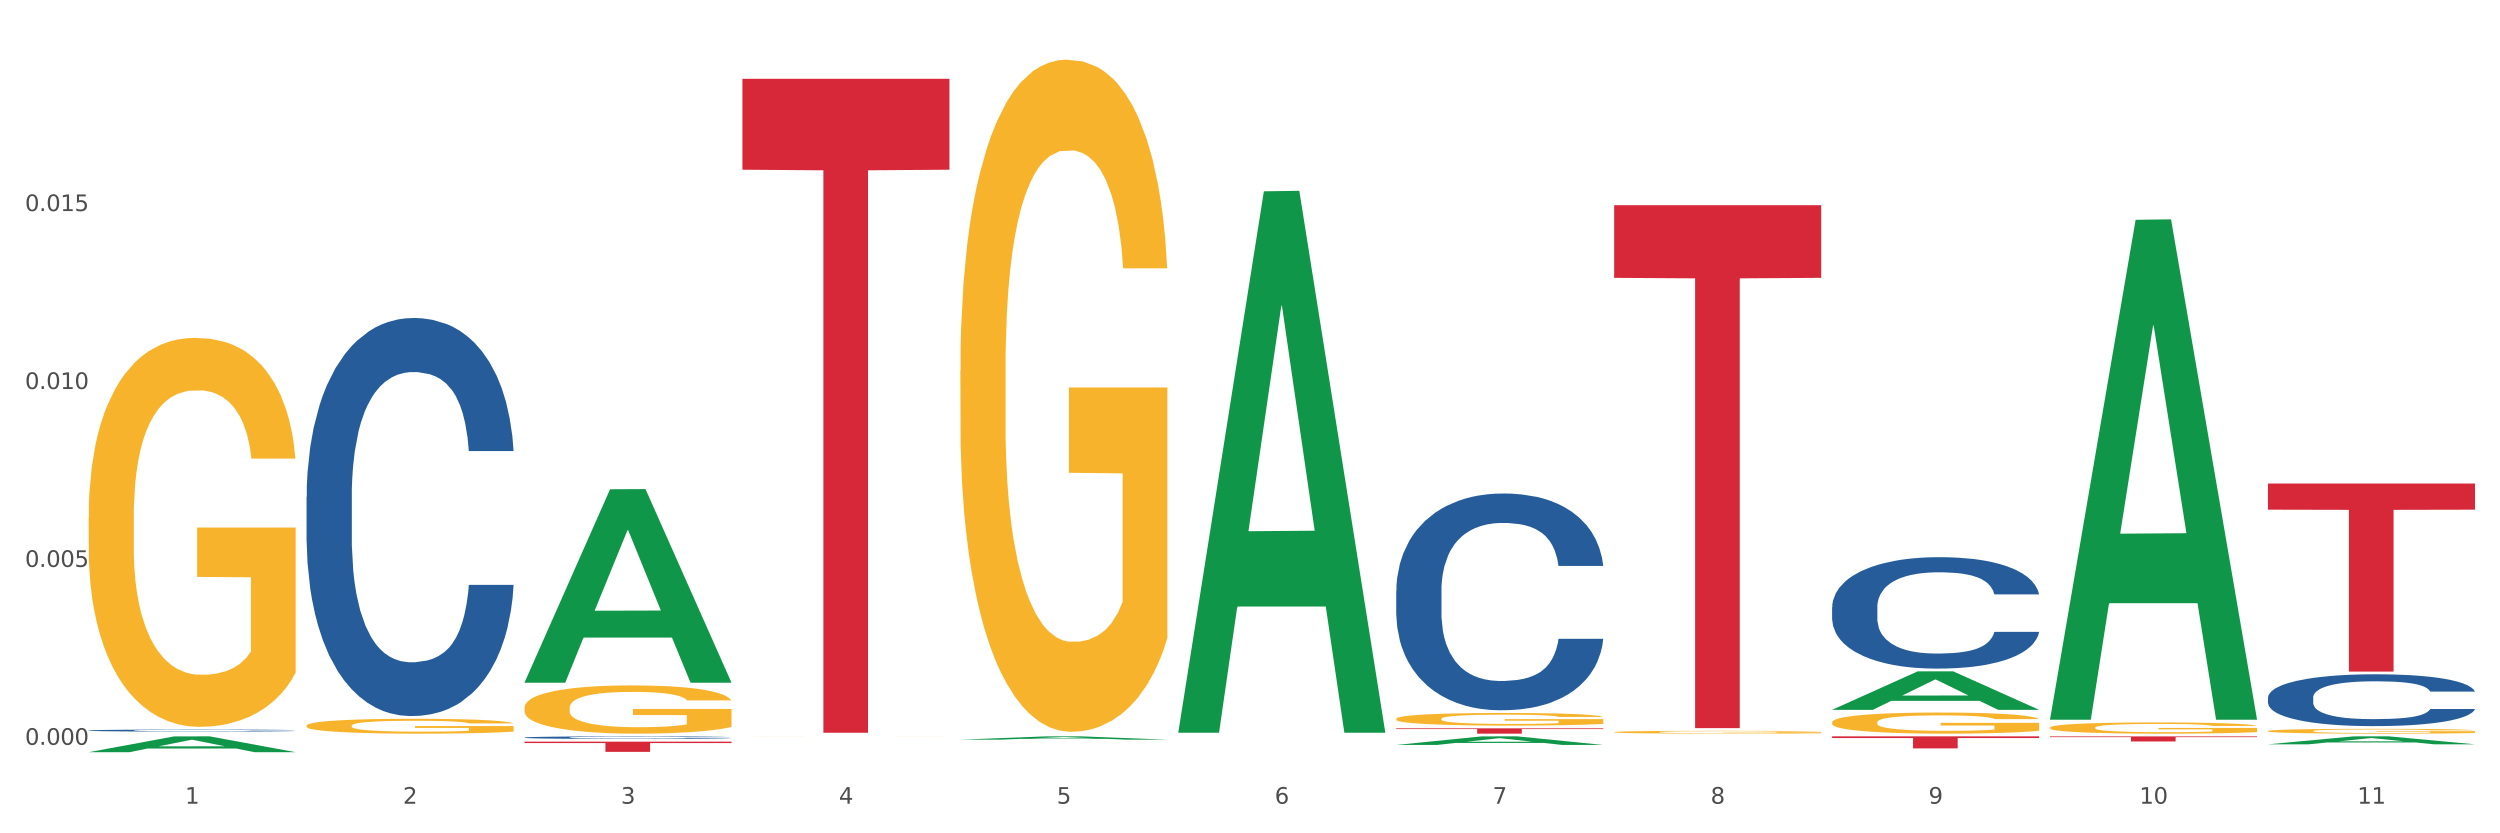 <?xml version="1.0" encoding="utf-8" standalone="no"?>
<!DOCTYPE svg PUBLIC "-//W3C//DTD SVG 1.1//EN"
  "http://www.w3.org/Graphics/SVG/1.1/DTD/svg11.dtd">
<svg xmlns:xlink="http://www.w3.org/1999/xlink" width="1080pt" height="360pt" viewBox="0 0 1080 360" xmlns="http://www.w3.org/2000/svg" version="1.1">
 <rect x="0" y="0" width="1080" height="360" fill="#333333" stroke="none"/>
 <defs>
  <style type="text/css">*{stroke-linejoin: round; stroke-linecap: butt}</style>
 </defs>
 <g id="figure_1">
  <g id="patch_1">
   <path d="M 0 360 
L 1080 360 
L 1080 0 
L 0 0 
z
" style="fill: #ffffff; stroke: #ffffff; stroke-linejoin: miter"/>
  </g>
  <g id="axes_1">
   <g id="matplotlib.axis_1">
    <g id="xtick_1">
     <g id="text_1">
      <!-- 1 -->
      <g style="fill: #4d4d4d" transform="translate(79.949 347.204) scale(0.096 -0.096)">
       <defs>
        <path id="DejaVuSans-31" d="M 794 531 
L 1825 531 
L 1825 4091 
L 703 3866 
L 703 4441 
L 1819 4666 
L 2450 4666 
L 2450 531 
L 3481 531 
L 3481 0 
L 794 0 
L 794 531 
z
" transform="scale(0.016)"/>
       </defs>
       <use xlink:href="#DejaVuSans-31"/>
      </g>
     </g>
    </g>
    <g id="xtick_2">
     <g id="text_2">
      <!-- 2 -->
      <g style="fill: #4d4d4d" transform="translate(174.097 347.204) scale(0.096 -0.096)">
       <defs>
        <path id="DejaVuSans-32" d="M 1228 531 
L 3431 531 
L 3431 0 
L 469 0 
L 469 531 
Q 828 903 1448 1529 
Q 2069 2156 2228 2338 
Q 2531 2678 2651 2914 
Q 2772 3150 2772 3378 
Q 2772 3750 2511 3984 
Q 2250 4219 1831 4219 
Q 1534 4219 1204 4116 
Q 875 4013 500 3803 
L 500 4441 
Q 881 4594 1212 4672 
Q 1544 4750 1819 4750 
Q 2544 4750 2975 4387 
Q 3406 4025 3406 3419 
Q 3406 3131 3298 2873 
Q 3191 2616 2906 2266 
Q 2828 2175 2409 1742 
Q 1991 1309 1228 531 
z
" transform="scale(0.016)"/>
       </defs>
       <use xlink:href="#DejaVuSans-32"/>
      </g>
     </g>
    </g>
    <g id="xtick_3">
     <g id="text_3">
      <!-- 3 -->
      <g style="fill: #4d4d4d" transform="translate(268.244 347.204) scale(0.096 -0.096)">
       <defs>
        <path id="DejaVuSans-33" d="M 2597 2516 
Q 3050 2419 3304 2112 
Q 3559 1806 3559 1356 
Q 3559 666 3084 287 
Q 2609 -91 1734 -91 
Q 1441 -91 1130 -33 
Q 819 25 488 141 
L 488 750 
Q 750 597 1062 519 
Q 1375 441 1716 441 
Q 2309 441 2620 675 
Q 2931 909 2931 1356 
Q 2931 1769 2642 2001 
Q 2353 2234 1838 2234 
L 1294 2234 
L 1294 2753 
L 1863 2753 
Q 2328 2753 2575 2939 
Q 2822 3125 2822 3475 
Q 2822 3834 2567 4026 
Q 2313 4219 1838 4219 
Q 1578 4219 1281 4162 
Q 984 4106 628 3988 
L 628 4550 
Q 988 4650 1302 4700 
Q 1616 4750 1894 4750 
Q 2613 4750 3031 4423 
Q 3450 4097 3450 3541 
Q 3450 3153 3228 2886 
Q 3006 2619 2597 2516 
z
" transform="scale(0.016)"/>
       </defs>
       <use xlink:href="#DejaVuSans-33"/>
      </g>
     </g>
    </g>
    <g id="xtick_4">
     <g id="text_4">
      <!-- 4 -->
      <g style="fill: #4d4d4d" transform="translate(362.392 347.204) scale(0.096 -0.096)">
       <defs>
        <path id="DejaVuSans-34" d="M 2419 4116 
L 825 1625 
L 2419 1625 
L 2419 4116 
z
M 2253 4666 
L 3047 4666 
L 3047 1625 
L 3713 1625 
L 3713 1100 
L 3047 1100 
L 3047 0 
L 2419 0 
L 2419 1100 
L 313 1100 
L 313 1709 
L 2253 4666 
z
" transform="scale(0.016)"/>
       </defs>
       <use xlink:href="#DejaVuSans-34"/>
      </g>
     </g>
    </g>
    <g id="xtick_5">
     <g id="text_5">
      <!-- 5 -->
      <g style="fill: #4d4d4d" transform="translate(456.54 347.204) scale(0.096 -0.096)">
       <defs>
        <path id="DejaVuSans-35" d="M 691 4666 
L 3169 4666 
L 3169 4134 
L 1269 4134 
L 1269 2991 
Q 1406 3038 1543 3061 
Q 1681 3084 1819 3084 
Q 2600 3084 3056 2656 
Q 3513 2228 3513 1497 
Q 3513 744 3044 326 
Q 2575 -91 1722 -91 
Q 1428 -91 1123 -41 
Q 819 9 494 109 
L 494 744 
Q 775 591 1075 516 
Q 1375 441 1709 441 
Q 2250 441 2565 725 
Q 2881 1009 2881 1497 
Q 2881 1984 2565 2268 
Q 2250 2553 1709 2553 
Q 1456 2553 1204 2497 
Q 953 2441 691 2322 
L 691 4666 
z
" transform="scale(0.016)"/>
       </defs>
       <use xlink:href="#DejaVuSans-35"/>
      </g>
     </g>
    </g>
    <g id="xtick_6">
     <g id="text_6">
      <!-- 6 -->
      <g style="fill: #4d4d4d" transform="translate(550.688 347.204) scale(0.096 -0.096)">
       <defs>
        <path id="DejaVuSans-36" d="M 2113 2584 
Q 1688 2584 1439 2293 
Q 1191 2003 1191 1497 
Q 1191 994 1439 701 
Q 1688 409 2113 409 
Q 2538 409 2786 701 
Q 3034 994 3034 1497 
Q 3034 2003 2786 2293 
Q 2538 2584 2113 2584 
z
M 3366 4563 
L 3366 3988 
Q 3128 4100 2886 4159 
Q 2644 4219 2406 4219 
Q 1781 4219 1451 3797 
Q 1122 3375 1075 2522 
Q 1259 2794 1537 2939 
Q 1816 3084 2150 3084 
Q 2853 3084 3261 2657 
Q 3669 2231 3669 1497 
Q 3669 778 3244 343 
Q 2819 -91 2113 -91 
Q 1303 -91 875 529 
Q 447 1150 447 2328 
Q 447 3434 972 4092 
Q 1497 4750 2381 4750 
Q 2619 4750 2861 4703 
Q 3103 4656 3366 4563 
z
" transform="scale(0.016)"/>
       </defs>
       <use xlink:href="#DejaVuSans-36"/>
      </g>
     </g>
    </g>
    <g id="xtick_7">
     <g id="text_7">
      <!-- 7 -->
      <g style="fill: #4d4d4d" transform="translate(644.835 347.204) scale(0.096 -0.096)">
       <defs>
        <path id="DejaVuSans-37" d="M 525 4666 
L 3525 4666 
L 3525 4397 
L 1831 0 
L 1172 0 
L 2766 4134 
L 525 4134 
L 525 4666 
z
" transform="scale(0.016)"/>
       </defs>
       <use xlink:href="#DejaVuSans-37"/>
      </g>
     </g>
    </g>
    <g id="xtick_8">
     <g id="text_8">
      <!-- 8 -->
      <g style="fill: #4d4d4d" transform="translate(738.983 347.204) scale(0.096 -0.096)">
       <defs>
        <path id="DejaVuSans-38" d="M 2034 2216 
Q 1584 2216 1326 1975 
Q 1069 1734 1069 1313 
Q 1069 891 1326 650 
Q 1584 409 2034 409 
Q 2484 409 2743 651 
Q 3003 894 3003 1313 
Q 3003 1734 2745 1975 
Q 2488 2216 2034 2216 
z
M 1403 2484 
Q 997 2584 770 2862 
Q 544 3141 544 3541 
Q 544 4100 942 4425 
Q 1341 4750 2034 4750 
Q 2731 4750 3128 4425 
Q 3525 4100 3525 3541 
Q 3525 3141 3298 2862 
Q 3072 2584 2669 2484 
Q 3125 2378 3379 2068 
Q 3634 1759 3634 1313 
Q 3634 634 3220 271 
Q 2806 -91 2034 -91 
Q 1263 -91 848 271 
Q 434 634 434 1313 
Q 434 1759 690 2068 
Q 947 2378 1403 2484 
z
M 1172 3481 
Q 1172 3119 1398 2916 
Q 1625 2713 2034 2713 
Q 2441 2713 2670 2916 
Q 2900 3119 2900 3481 
Q 2900 3844 2670 4047 
Q 2441 4250 2034 4250 
Q 1625 4250 1398 4047 
Q 1172 3844 1172 3481 
z
" transform="scale(0.016)"/>
       </defs>
       <use xlink:href="#DejaVuSans-38"/>
      </g>
     </g>
    </g>
    <g id="xtick_9">
     <g id="text_9">
      <!-- 9 -->
      <g style="fill: #4d4d4d" transform="translate(833.131 347.204) scale(0.096 -0.096)">
       <defs>
        <path id="DejaVuSans-39" d="M 703 97 
L 703 672 
Q 941 559 1184 500 
Q 1428 441 1663 441 
Q 2288 441 2617 861 
Q 2947 1281 2994 2138 
Q 2813 1869 2534 1725 
Q 2256 1581 1919 1581 
Q 1219 1581 811 2004 
Q 403 2428 403 3163 
Q 403 3881 828 4315 
Q 1253 4750 1959 4750 
Q 2769 4750 3195 4129 
Q 3622 3509 3622 2328 
Q 3622 1225 3098 567 
Q 2575 -91 1691 -91 
Q 1453 -91 1209 -44 
Q 966 3 703 97 
z
M 1959 2075 
Q 2384 2075 2632 2365 
Q 2881 2656 2881 3163 
Q 2881 3666 2632 3958 
Q 2384 4250 1959 4250 
Q 1534 4250 1286 3958 
Q 1038 3666 1038 3163 
Q 1038 2656 1286 2365 
Q 1534 2075 1959 2075 
z
" transform="scale(0.016)"/>
       </defs>
       <use xlink:href="#DejaVuSans-39"/>
      </g>
     </g>
    </g>
    <g id="xtick_10">
     <g id="text_10">
      <!-- 10 -->
      <g style="fill: #4d4d4d" transform="translate(924.224 347.204) scale(0.096 -0.096)">
       <defs>
        <path id="DejaVuSans-30" d="M 2034 4250 
Q 1547 4250 1301 3770 
Q 1056 3291 1056 2328 
Q 1056 1369 1301 889 
Q 1547 409 2034 409 
Q 2525 409 2770 889 
Q 3016 1369 3016 2328 
Q 3016 3291 2770 3770 
Q 2525 4250 2034 4250 
z
M 2034 4750 
Q 2819 4750 3233 4129 
Q 3647 3509 3647 2328 
Q 3647 1150 3233 529 
Q 2819 -91 2034 -91 
Q 1250 -91 836 529 
Q 422 1150 422 2328 
Q 422 3509 836 4129 
Q 1250 4750 2034 4750 
z
" transform="scale(0.016)"/>
       </defs>
       <use xlink:href="#DejaVuSans-31"/>
       <use xlink:href="#DejaVuSans-30" transform="translate(63.623 0)"/>
      </g>
     </g>
    </g>
    <g id="xtick_11">
     <g id="text_11">
      <!-- 11 -->
      <g style="fill: #4d4d4d" transform="translate(1018.372 347.204) scale(0.096 -0.096)">
       <use xlink:href="#DejaVuSans-31"/>
       <use xlink:href="#DejaVuSans-31" transform="translate(63.623 0)"/>
      </g>
     </g>
    </g>
    <g id="xtick_12"/>
    <g id="xtick_13"/>
    <g id="xtick_14"/>
    <g id="xtick_15"/>
    <g id="xtick_16"/>
    <g id="xtick_17"/>
    <g id="xtick_18"/>
    <g id="xtick_19"/>
    <g id="xtick_20"/>
    <g id="xtick_21"/>
   </g>
   <g id="matplotlib.axis_2">
    <g id="ytick_1">
     <g id="text_12">
      <!-- 0.000 -->
      <g style="fill: #4d4d4d" transform="translate(10.8 321.755) scale(0.096 -0.096)">
       <defs>
        <path id="DejaVuSans-2e" d="M 684 794 
L 1344 794 
L 1344 0 
L 684 0 
L 684 794 
z
" transform="scale(0.016)"/>
       </defs>
       <use xlink:href="#DejaVuSans-30"/>
       <use xlink:href="#DejaVuSans-2e" transform="translate(63.623 0)"/>
       <use xlink:href="#DejaVuSans-30" transform="translate(95.41 0)"/>
       <use xlink:href="#DejaVuSans-30" transform="translate(159.033 0)"/>
       <use xlink:href="#DejaVuSans-30" transform="translate(222.656 0)"/>
      </g>
     </g>
    </g>
    <g id="ytick_2">
     <g id="text_13">
      <!-- 0.005 -->
      <g style="fill: #4d4d4d" transform="translate(10.8 244.9) scale(0.096 -0.096)">
       <use xlink:href="#DejaVuSans-30"/>
       <use xlink:href="#DejaVuSans-2e" transform="translate(63.623 0)"/>
       <use xlink:href="#DejaVuSans-30" transform="translate(95.41 0)"/>
       <use xlink:href="#DejaVuSans-30" transform="translate(159.033 0)"/>
       <use xlink:href="#DejaVuSans-35" transform="translate(222.656 0)"/>
      </g>
     </g>
    </g>
    <g id="ytick_3">
     <g id="text_14">
      <!-- 0.010 -->
      <g style="fill: #4d4d4d" transform="translate(10.8 168.045) scale(0.096 -0.096)">
       <use xlink:href="#DejaVuSans-30"/>
       <use xlink:href="#DejaVuSans-2e" transform="translate(63.623 0)"/>
       <use xlink:href="#DejaVuSans-30" transform="translate(95.41 0)"/>
       <use xlink:href="#DejaVuSans-31" transform="translate(159.033 0)"/>
       <use xlink:href="#DejaVuSans-30" transform="translate(222.656 0)"/>
      </g>
     </g>
    </g>
    <g id="ytick_4">
     <g id="text_15">
      <!-- 0.015 -->
      <g style="fill: #4d4d4d" transform="translate(10.8 91.189) scale(0.096 -0.096)">
       <use xlink:href="#DejaVuSans-30"/>
       <use xlink:href="#DejaVuSans-2e" transform="translate(63.623 0)"/>
       <use xlink:href="#DejaVuSans-30" transform="translate(95.41 0)"/>
       <use xlink:href="#DejaVuSans-31" transform="translate(159.033 0)"/>
       <use xlink:href="#DejaVuSans-35" transform="translate(222.656 0)"/>
      </g>
     </g>
    </g>
    <g id="ytick_5"/>
    <g id="ytick_6"/>
    <g id="ytick_7"/>
    <g id="ytick_8"/>
   </g>
   <g id="PolyCollection_1">
    <path d="M 38.283 324.937 
L 38.375 324.93 
L 75.258 318.115 
L 90.564 318.108 
L 127.723 324.95 
L 110.02 324.95 
L 101.998 323.356 
L 63.916 323.356 
L 63.64 323.382 
L 55.894 324.95 
L 38.283 324.95 
L 38.283 324.937 
L 68.711 322.406 
L 97.203 322.399 
L 83.095 319.566 
L 82.911 319.554 
L 82.727 319.573 
L 68.619 322.399 
L 68.711 322.406 
L 38.283 324.937 
z
" clip-path="url(#p777709e7aa)" style="fill: #109648"/>
    <path d="M 791.464 318.108 
L 880.905 318.108 
L 880.905 318.832 
L 845.722 318.837 
L 845.722 323.32 
L 826.435 323.32 
L 826.435 318.837 
L 791.464 318.832 
L 791.464 318.113 
L 791.464 318.108 
z
" clip-path="url(#p777709e7aa)" style="fill: #d62839"/>
    <path d="M 697.317 88.638 
L 786.757 88.638 
L 786.757 120.032 
L 751.574 120.244 
L 751.574 314.546 
L 732.287 314.546 
L 732.287 120.244 
L 697.317 120.032 
L 697.317 88.85 
L 697.317 88.638 
z
" clip-path="url(#p777709e7aa)" style="fill: #d62839"/>
    <path d="M 603.169 314.63 
L 692.609 314.63 
L 692.609 314.951 
L 657.427 314.953 
L 657.427 316.939 
L 638.14 316.939 
L 638.14 314.953 
L 603.169 314.951 
L 603.169 314.632 
L 603.169 314.63 
z
" clip-path="url(#p777709e7aa)" style="fill: #d62839"/>
    <path d="M 320.726 34.05 
L 410.166 34.05 
L 410.166 73.308 
L 374.984 73.573 
L 374.984 316.548 
L 355.697 316.548 
L 355.697 73.573 
L 320.726 73.308 
L 320.726 34.315 
L 320.726 34.05 
z
" clip-path="url(#p777709e7aa)" style="fill: #d62839"/>
    <path d="M 226.578 320.39 
L 316.019 320.39 
L 316.019 321.003 
L 280.836 321.007 
L 280.836 324.8 
L 261.549 324.8 
L 261.549 321.007 
L 226.578 321.003 
L 226.578 320.394 
L 226.578 320.39 
z
" clip-path="url(#p777709e7aa)" style="fill: #d62839"/>
    <path d="M 132.431 313.486 
L 132.536 313.48 
L 132.536 313.269 
L 132.747 313.087 
L 133.803 312.647 
L 135.387 312.284 
L 136.549 312.091 
L 137.71 311.932 
L 139.083 311.774 
L 140.773 311.61 
L 143.835 311.369 
L 145.736 311.246 
L 148.059 311.117 
L 152.283 310.93 
L 155.345 310.824 
L 158.513 310.736 
L 163.687 310.631 
L 167.066 310.584 
L 170.657 310.549 
L 174.986 310.525 
L 178.26 310.519 
L 185.44 310.537 
L 191.565 310.59 
L 194.521 310.631 
L 198.323 310.701 
L 200.329 310.748 
L 203.603 310.842 
L 206.982 310.965 
L 209.305 311.07 
L 212.79 311.27 
L 215.43 311.469 
L 217.858 311.715 
L 219.125 311.885 
L 220.076 312.044 
L 220.921 312.225 
L 221.765 312.513 
L 202.758 312.513 
L 202.019 312.307 
L 200.857 312.114 
L 199.168 311.926 
L 197.689 311.809 
L 195.155 311.663 
L 192.832 311.569 
L 190.403 311.498 
L 187.446 311.44 
L 185.123 311.41 
L 181.85 311.387 
L 175.408 311.393 
L 171.079 311.44 
L 168.122 311.498 
L 166.222 311.551 
L 164.532 311.61 
L 162.631 311.692 
L 160.414 311.815 
L 158.83 311.926 
L 157.246 312.067 
L 155.979 312.208 
L 154.817 312.372 
L 153.867 312.548 
L 153.128 312.73 
L 152.494 312.952 
L 151.966 313.322 
L 151.966 314.125 
L 152.177 314.307 
L 152.705 314.547 
L 153.339 314.729 
L 154.395 314.946 
L 155.345 315.092 
L 157.14 315.303 
L 159.147 315.479 
L 160.731 315.59 
L 162.314 315.684 
L 165.06 315.813 
L 168.122 315.919 
L 170.762 315.983 
L 174.353 316.042 
L 176.781 316.065 
L 178.893 316.077 
L 184.067 316.077 
L 187.763 316.059 
L 191.882 316.018 
L 195.049 315.966 
L 197.689 315.901 
L 200.646 315.796 
L 202.547 315.696 
L 202.547 314.471 
L 179.316 314.465 
L 179.316 313.65 
L 221.871 313.65 
L 221.871 316.042 
L 220.076 316.165 
L 218.069 316.276 
L 215.958 316.376 
L 212.79 316.499 
L 208.988 316.616 
L 205.609 316.698 
L 202.019 316.769 
L 197.795 316.833 
L 192.304 316.892 
L 188.925 316.915 
L 184.701 316.933 
L 179.738 316.939 
L 175.408 316.927 
L 171.185 316.898 
L 166.75 316.845 
L 162.42 316.769 
L 159.147 316.693 
L 155.873 316.599 
L 152.388 316.476 
L 149.643 316.358 
L 147.531 316.253 
L 145.208 316.118 
L 142.674 315.942 
L 140.773 315.784 
L 139.083 315.62 
L 137.288 315.409 
L 136.021 315.227 
L 134.754 314.998 
L 134.015 314.828 
L 133.17 314.564 
L 132.536 314.195 
L 132.431 313.486 
z
" clip-path="url(#p777709e7aa)" style="fill: #f7b32b"/>
    <path d="M 38.283 315.566 
L 38.389 315.565 
L 38.389 315.543 
L 38.706 315.512 
L 39.869 315.456 
L 41.349 315.413 
L 43.886 315.363 
L 45.261 315.342 
L 47.058 315.319 
L 50.758 315.281 
L 54.987 315.249 
L 57.947 315.231 
L 60.167 315.22 
L 65.136 315.2 
L 67.991 315.191 
L 70.951 315.184 
L 73.488 315.179 
L 77.717 315.173 
L 81.1 315.171 
L 85.012 315.17 
L 88.289 315.171 
L 92.624 315.174 
L 98.967 315.184 
L 101.399 315.189 
L 104.676 315.199 
L 108.059 315.212 
L 110.808 315.225 
L 113.98 315.243 
L 117.257 315.267 
L 120.429 315.298 
L 122.649 315.326 
L 124.446 315.356 
L 126.032 315.392 
L 127.195 315.432 
L 127.723 315.465 
L 108.376 315.465 
L 107.848 315.435 
L 106.79 315.403 
L 105.733 315.381 
L 104.57 315.363 
L 102.773 315.343 
L 101.187 315.33 
L 98.544 315.315 
L 96.113 315.305 
L 94.104 315.3 
L 91.672 315.295 
L 86.492 315.29 
L 82.792 315.29 
L 80.466 315.292 
L 77.611 315.296 
L 75.18 315.301 
L 72.325 315.311 
L 70.105 315.321 
L 67.885 315.335 
L 66.616 315.345 
L 64.713 315.362 
L 63.445 315.377 
L 61.753 315.402 
L 60.802 315.42 
L 59.11 315.465 
L 58.37 315.499 
L 58.053 315.523 
L 57.841 315.548 
L 57.841 315.674 
L 58.476 315.73 
L 59.004 315.754 
L 59.85 315.782 
L 61.436 315.817 
L 63.762 315.852 
L 66.193 315.877 
L 68.202 315.892 
L 70.105 315.903 
L 72.008 315.912 
L 74.334 315.92 
L 76.237 315.925 
L 79.091 315.93 
L 82.475 315.932 
L 85.118 315.932 
L 90.509 315.928 
L 92.941 315.924 
L 95.267 315.918 
L 97.804 315.91 
L 99.813 315.9 
L 100.976 315.893 
L 102.879 315.877 
L 104.359 315.861 
L 105.628 315.843 
L 106.473 315.827 
L 107.425 315.803 
L 108.165 315.775 
L 108.376 315.761 
L 127.723 315.761 
L 127.3 315.79 
L 126.56 315.818 
L 125.08 315.856 
L 123.917 315.877 
L 122.12 315.904 
L 120.217 315.926 
L 117.574 315.951 
L 115.142 315.97 
L 112.605 315.986 
L 109.856 316 
L 104.887 316.021 
L 103.09 316.026 
L 99.284 316.036 
L 96.324 316.042 
L 91.989 316.047 
L 87.549 316.05 
L 82.897 316.051 
L 78.774 316.05 
L 74.228 316.045 
L 71.374 316.04 
L 68.202 316.033 
L 64.502 316.021 
L 61.013 316.008 
L 57.736 315.992 
L 54.67 315.973 
L 51.815 315.952 
L 48.115 315.918 
L 45.366 315.884 
L 43.358 315.852 
L 41.983 315.826 
L 40.609 315.792 
L 39.869 315.769 
L 38.706 315.712 
L 38.283 315.66 
L 38.283 315.566 
z
" clip-path="url(#p777709e7aa)" style="fill: #255c99"/>
    <path d="M 132.431 214.643 
L 132.536 214.486 
L 132.536 210.088 
L 132.854 204.12 
L 134.016 193.125 
L 135.497 184.801 
L 138.034 175.063 
L 139.408 170.98 
L 141.206 166.425 
L 144.906 159.043 
L 149.135 152.761 
L 152.095 149.305 
L 154.315 147.107 
L 159.284 143.18 
L 162.138 141.452 
L 165.099 140.039 
L 167.636 139.097 
L 171.865 137.997 
L 175.248 137.526 
L 179.16 137.369 
L 182.437 137.526 
L 186.771 138.154 
L 193.115 140.039 
L 195.546 141.138 
L 198.824 143.023 
L 202.207 145.536 
L 204.956 148.049 
L 208.127 151.661 
L 211.405 156.373 
L 214.576 162.341 
L 216.796 167.839 
L 218.594 173.65 
L 220.179 180.718 
L 221.342 188.414 
L 221.871 194.853 
L 202.524 194.853 
L 201.995 189.042 
L 200.938 182.759 
L 199.881 178.519 
L 198.718 175.063 
L 196.921 171.137 
L 195.335 168.624 
L 192.692 165.64 
L 190.26 163.755 
L 188.252 162.656 
L 185.82 161.713 
L 180.64 160.771 
L 176.939 160.771 
L 174.614 161.085 
L 171.759 161.87 
L 169.327 162.97 
L 166.473 164.854 
L 164.253 166.896 
L 162.033 169.566 
L 160.764 171.451 
L 158.861 174.906 
L 157.592 177.733 
L 155.901 182.602 
L 154.949 186.058 
L 153.258 195.01 
L 152.518 201.607 
L 152.201 206.161 
L 151.989 211.187 
L 151.989 235.689 
L 152.623 246.683 
L 153.152 251.395 
L 153.998 256.735 
L 155.584 263.645 
L 157.91 270.399 
L 160.341 275.268 
L 162.35 278.252 
L 164.253 280.451 
L 166.156 282.179 
L 168.482 283.749 
L 170.385 284.692 
L 173.239 285.634 
L 176.622 286.105 
L 179.265 286.105 
L 184.657 285.32 
L 187.089 284.534 
L 189.414 283.435 
L 191.952 281.707 
L 193.961 279.823 
L 195.123 278.409 
L 197.026 275.425 
L 198.507 272.284 
L 199.775 268.671 
L 200.621 265.53 
L 201.572 260.818 
L 202.313 255.478 
L 202.524 252.651 
L 221.871 252.651 
L 221.448 258.305 
L 220.708 263.802 
L 219.228 271.184 
L 218.065 275.425 
L 216.268 280.608 
L 214.365 285.006 
L 211.722 289.875 
L 209.29 293.487 
L 206.753 296.628 
L 204.004 299.455 
L 199.035 303.382 
L 197.238 304.481 
L 193.432 306.366 
L 190.472 307.465 
L 186.137 308.565 
L 181.697 309.193 
L 177.045 309.35 
L 172.922 309.036 
L 168.376 308.094 
L 165.521 307.151 
L 162.35 305.738 
L 158.65 303.539 
L 155.161 300.869 
L 151.883 297.728 
L 148.817 294.115 
L 145.963 290.032 
L 142.263 283.278 
L 139.514 276.681 
L 137.505 270.556 
L 136.131 265.373 
L 134.757 258.777 
L 134.016 254.222 
L 132.854 243.228 
L 132.431 233.019 
L 132.431 214.643 
z
" clip-path="url(#p777709e7aa)" style="fill: #255c99"/>
    <path d="M 226.578 318.608 
L 226.684 318.607 
L 226.684 318.578 
L 227.001 318.54 
L 228.164 318.469 
L 229.644 318.415 
L 232.182 318.352 
L 233.556 318.325 
L 235.353 318.296 
L 239.053 318.248 
L 243.282 318.208 
L 246.243 318.185 
L 248.463 318.171 
L 253.432 318.146 
L 256.286 318.135 
L 259.246 318.125 
L 261.784 318.119 
L 266.012 318.112 
L 269.396 318.109 
L 273.307 318.108 
L 276.585 318.109 
L 280.919 318.113 
L 287.262 318.125 
L 289.694 318.133 
L 292.971 318.145 
L 296.354 318.161 
L 299.103 318.177 
L 302.275 318.201 
L 305.552 318.231 
L 308.724 318.27 
L 310.944 318.305 
L 312.741 318.343 
L 314.327 318.388 
L 315.49 318.438 
L 316.019 318.48 
L 296.672 318.48 
L 296.143 318.442 
L 295.086 318.402 
L 294.029 318.374 
L 292.866 318.352 
L 291.068 318.327 
L 289.483 318.31 
L 286.84 318.291 
L 284.408 318.279 
L 282.399 318.272 
L 279.968 318.266 
L 274.787 318.259 
L 271.087 318.259 
L 268.761 318.262 
L 265.907 318.267 
L 263.475 318.274 
L 260.621 318.286 
L 258.4 318.299 
L 256.18 318.316 
L 254.912 318.329 
L 253.009 318.351 
L 251.74 318.369 
L 250.048 318.401 
L 249.097 318.423 
L 247.405 318.481 
L 246.665 318.524 
L 246.348 318.553 
L 246.137 318.585 
L 246.137 318.744 
L 246.771 318.815 
L 247.3 318.845 
L 248.146 318.88 
L 249.731 318.925 
L 252.057 318.968 
L 254.489 319 
L 256.497 319.019 
L 258.4 319.033 
L 260.303 319.045 
L 262.629 319.055 
L 264.532 319.061 
L 267.387 319.067 
L 270.77 319.07 
L 273.413 319.07 
L 278.805 319.065 
L 281.236 319.06 
L 283.562 319.053 
L 286.099 319.041 
L 288.108 319.029 
L 289.271 319.02 
L 291.174 319.001 
L 292.654 318.981 
L 293.923 318.957 
L 294.769 318.937 
L 295.72 318.906 
L 296.46 318.872 
L 296.672 318.854 
L 316.019 318.854 
L 315.596 318.89 
L 314.856 318.926 
L 313.376 318.973 
L 312.213 319.001 
L 310.415 319.034 
L 308.512 319.063 
L 305.869 319.094 
L 303.438 319.118 
L 300.9 319.138 
L 298.152 319.156 
L 293.183 319.182 
L 291.386 319.189 
L 287.58 319.201 
L 284.619 319.208 
L 280.285 319.215 
L 275.845 319.219 
L 271.193 319.22 
L 267.07 319.218 
L 262.524 319.212 
L 259.669 319.206 
L 256.497 319.197 
L 252.797 319.183 
L 249.308 319.165 
L 246.031 319.145 
L 242.965 319.122 
L 240.111 319.095 
L 236.41 319.052 
L 233.662 319.009 
L 231.653 318.969 
L 230.279 318.936 
L 228.904 318.893 
L 228.164 318.864 
L 227.001 318.793 
L 226.578 318.727 
L 226.578 318.608 
z
" clip-path="url(#p777709e7aa)" style="fill: #255c99"/>
    <path d="M 885.612 318.126 
L 975.052 318.126 
L 975.052 318.431 
L 939.87 318.433 
L 939.87 320.323 
L 920.583 320.323 
L 920.583 318.433 
L 885.612 318.431 
L 885.612 318.128 
L 885.612 318.126 
z
" clip-path="url(#p777709e7aa)" style="fill: #d62839"/>
    <path d="M 603.169 255.268 
L 603.275 255.182 
L 603.275 252.788 
L 603.592 249.538 
L 604.755 243.551 
L 606.235 239.018 
L 608.772 233.716 
L 610.147 231.492 
L 611.944 229.012 
L 615.644 224.992 
L 619.873 221.571 
L 622.833 219.689 
L 625.053 218.492 
L 630.022 216.354 
L 632.877 215.413 
L 635.837 214.643 
L 638.374 214.13 
L 642.603 213.531 
L 645.986 213.275 
L 649.898 213.189 
L 653.175 213.275 
L 657.51 213.617 
L 663.853 214.643 
L 666.285 215.242 
L 669.562 216.268 
L 672.945 217.637 
L 675.694 219.005 
L 678.866 220.972 
L 682.143 223.538 
L 685.315 226.788 
L 687.535 229.781 
L 689.332 232.946 
L 690.918 236.794 
L 692.081 240.985 
L 692.609 244.492 
L 673.262 244.492 
L 672.734 241.327 
L 671.676 237.906 
L 670.619 235.597 
L 669.456 233.716 
L 667.659 231.577 
L 666.073 230.209 
L 663.43 228.584 
L 660.999 227.558 
L 658.99 226.959 
L 656.558 226.446 
L 651.378 225.933 
L 647.678 225.933 
L 645.352 226.104 
L 642.497 226.531 
L 640.066 227.13 
L 637.211 228.156 
L 634.991 229.268 
L 632.771 230.722 
L 631.502 231.748 
L 629.599 233.63 
L 628.331 235.169 
L 626.639 237.821 
L 625.688 239.702 
L 623.996 244.577 
L 623.256 248.169 
L 622.939 250.65 
L 622.727 253.386 
L 622.727 266.728 
L 623.362 272.715 
L 623.89 275.281 
L 624.736 278.189 
L 626.322 281.952 
L 628.648 285.63 
L 631.079 288.281 
L 633.088 289.906 
L 634.991 291.103 
L 636.894 292.044 
L 639.22 292.899 
L 641.123 293.412 
L 643.977 293.926 
L 647.361 294.182 
L 650.004 294.182 
L 655.395 293.755 
L 657.827 293.327 
L 660.153 292.728 
L 662.69 291.787 
L 664.699 290.761 
L 665.862 289.991 
L 667.765 288.366 
L 669.245 286.656 
L 670.514 284.689 
L 671.359 282.978 
L 672.311 280.413 
L 673.051 277.505 
L 673.262 275.965 
L 692.609 275.965 
L 692.186 279.044 
L 691.446 282.038 
L 689.966 286.057 
L 688.803 288.366 
L 687.006 291.189 
L 685.103 293.584 
L 682.46 296.235 
L 680.028 298.202 
L 677.491 299.912 
L 674.742 301.452 
L 669.773 303.59 
L 667.976 304.189 
L 664.17 305.215 
L 661.21 305.814 
L 656.875 306.412 
L 652.435 306.754 
L 647.783 306.84 
L 643.66 306.669 
L 639.114 306.156 
L 636.26 305.643 
L 633.088 304.873 
L 629.388 303.676 
L 625.899 302.222 
L 622.622 300.511 
L 619.556 298.544 
L 616.701 296.32 
L 613.001 292.643 
L 610.252 289.051 
L 608.244 285.715 
L 606.869 282.893 
L 605.495 279.301 
L 604.755 276.82 
L 603.592 270.834 
L 603.169 265.275 
L 603.169 255.268 
z
" clip-path="url(#p777709e7aa)" style="fill: #255c99"/>
    <path d="M 979.76 301.352 
L 979.865 301.331 
L 979.865 300.759 
L 980.183 299.982 
L 981.346 298.55 
L 982.826 297.466 
L 985.363 296.198 
L 986.737 295.667 
L 988.535 295.074 
L 992.235 294.113 
L 996.464 293.295 
L 999.424 292.845 
L 1001.644 292.558 
L 1006.613 292.047 
L 1009.467 291.822 
L 1012.428 291.638 
L 1014.965 291.515 
L 1019.194 291.372 
L 1022.577 291.311 
L 1026.489 291.29 
L 1029.766 291.311 
L 1034.101 291.393 
L 1040.444 291.638 
L 1042.875 291.781 
L 1046.153 292.027 
L 1049.536 292.354 
L 1052.285 292.681 
L 1055.456 293.151 
L 1058.734 293.765 
L 1061.905 294.542 
L 1064.125 295.258 
L 1065.923 296.014 
L 1067.508 296.935 
L 1068.671 297.937 
L 1069.2 298.775 
L 1049.853 298.775 
L 1049.324 298.019 
L 1048.267 297.201 
L 1047.21 296.648 
L 1046.047 296.198 
L 1044.25 295.687 
L 1042.664 295.36 
L 1040.021 294.971 
L 1037.589 294.726 
L 1035.581 294.583 
L 1033.149 294.46 
L 1027.969 294.338 
L 1024.268 294.338 
L 1021.943 294.378 
L 1019.088 294.481 
L 1016.656 294.624 
L 1013.802 294.869 
L 1011.582 295.135 
L 1009.362 295.483 
L 1008.093 295.728 
L 1006.19 296.178 
L 1004.921 296.546 
L 1003.23 297.18 
L 1002.278 297.63 
L 1000.587 298.796 
L 999.847 299.655 
L 999.53 300.248 
L 999.318 300.902 
L 999.318 304.092 
L 999.952 305.524 
L 1000.481 306.137 
L 1001.327 306.833 
L 1002.913 307.732 
L 1005.239 308.612 
L 1007.67 309.246 
L 1009.679 309.634 
L 1011.582 309.921 
L 1013.485 310.145 
L 1015.811 310.35 
L 1017.714 310.473 
L 1020.568 310.595 
L 1023.951 310.657 
L 1026.594 310.657 
L 1031.986 310.554 
L 1034.418 310.452 
L 1036.744 310.309 
L 1039.281 310.084 
L 1041.29 309.839 
L 1042.452 309.655 
L 1044.355 309.266 
L 1045.836 308.857 
L 1047.104 308.387 
L 1047.95 307.978 
L 1048.901 307.364 
L 1049.642 306.669 
L 1049.853 306.301 
L 1069.2 306.301 
L 1068.777 307.037 
L 1068.037 307.753 
L 1066.557 308.714 
L 1065.394 309.266 
L 1063.597 309.941 
L 1061.694 310.514 
L 1059.051 311.148 
L 1056.619 311.618 
L 1054.082 312.027 
L 1051.333 312.395 
L 1046.364 312.906 
L 1044.567 313.049 
L 1040.761 313.295 
L 1037.801 313.438 
L 1033.466 313.581 
L 1029.026 313.663 
L 1024.374 313.683 
L 1020.251 313.642 
L 1015.705 313.52 
L 1012.851 313.397 
L 1009.679 313.213 
L 1005.979 312.927 
L 1002.49 312.579 
L 999.212 312.17 
L 996.147 311.7 
L 993.292 311.168 
L 989.592 310.289 
L 986.843 309.43 
L 984.834 308.632 
L 983.46 307.957 
L 982.086 307.098 
L 981.346 306.505 
L 980.183 305.074 
L 979.76 303.745 
L 979.76 301.352 
z
" clip-path="url(#p777709e7aa)" style="fill: #255c99"/>
    <path d="M 979.76 315.817 
L 979.865 315.815 
L 979.865 315.746 
L 980.077 315.687 
L 981.132 315.544 
L 982.716 315.426 
L 983.878 315.363 
L 985.04 315.312 
L 986.412 315.26 
L 988.102 315.207 
L 991.164 315.129 
L 993.065 315.089 
L 995.388 315.047 
L 999.612 314.986 
L 1002.674 314.952 
L 1005.842 314.923 
L 1011.016 314.889 
L 1014.395 314.874 
L 1017.986 314.862 
L 1022.315 314.855 
L 1025.589 314.853 
L 1032.769 314.858 
L 1038.894 314.876 
L 1041.85 314.889 
L 1045.652 314.912 
L 1047.658 314.927 
L 1050.932 314.958 
L 1054.311 314.998 
L 1056.634 315.032 
L 1060.119 315.097 
L 1062.759 315.161 
L 1065.187 315.241 
L 1066.454 315.297 
L 1067.405 315.348 
L 1068.25 315.407 
L 1069.094 315.5 
L 1050.087 315.5 
L 1049.348 315.434 
L 1048.186 315.371 
L 1046.497 315.31 
L 1045.018 315.272 
L 1042.484 315.224 
L 1040.161 315.194 
L 1037.732 315.171 
L 1034.776 315.152 
L 1032.452 315.142 
L 1029.179 315.135 
L 1022.738 315.137 
L 1018.408 315.152 
L 1015.451 315.171 
L 1013.551 315.188 
L 1011.861 315.207 
L 1009.96 315.234 
L 1007.743 315.274 
L 1006.159 315.31 
L 1004.575 315.356 
L 1003.308 315.401 
L 1002.146 315.455 
L 1001.196 315.512 
L 1000.457 315.571 
L 999.823 315.643 
L 999.295 315.763 
L 999.295 316.024 
L 999.506 316.083 
L 1000.034 316.162 
L 1000.668 316.221 
L 1001.724 316.291 
L 1002.674 316.339 
L 1004.469 316.407 
L 1006.476 316.464 
L 1008.06 316.501 
L 1009.644 316.531 
L 1012.389 316.573 
L 1015.451 316.607 
L 1018.091 316.628 
L 1021.682 316.647 
L 1024.11 316.655 
L 1026.222 316.659 
L 1031.396 316.659 
L 1035.092 316.653 
L 1039.211 316.64 
L 1042.378 316.623 
L 1045.018 316.602 
L 1047.975 316.567 
L 1049.876 316.535 
L 1049.876 316.137 
L 1026.645 316.135 
L 1026.645 315.87 
L 1069.2 315.87 
L 1069.2 316.647 
L 1067.405 316.687 
L 1065.399 316.723 
L 1063.287 316.756 
L 1060.119 316.796 
L 1056.317 316.834 
L 1052.938 316.861 
L 1049.348 316.884 
L 1045.124 316.904 
L 1039.633 316.924 
L 1036.254 316.931 
L 1032.03 316.937 
L 1027.067 316.939 
L 1022.738 316.935 
L 1018.514 316.925 
L 1014.079 316.908 
L 1009.749 316.884 
L 1006.476 316.859 
L 1003.202 316.828 
L 999.717 316.788 
L 996.972 316.75 
L 994.86 316.716 
L 992.537 316.672 
L 990.003 316.615 
L 988.102 316.563 
L 986.412 316.51 
L 984.617 316.442 
L 983.35 316.382 
L 982.083 316.308 
L 981.344 316.253 
L 980.499 316.167 
L 979.865 316.047 
L 979.76 315.817 
z
" clip-path="url(#p777709e7aa)" style="fill: #f7b32b"/>
    <path d="M 885.612 314.333 
L 885.718 314.329 
L 885.718 314.17 
L 885.929 314.032 
L 886.985 313.701 
L 888.569 313.426 
L 889.73 313.28 
L 890.892 313.161 
L 892.265 313.042 
L 893.954 312.918 
L 897.016 312.736 
L 898.917 312.643 
L 901.24 312.546 
L 905.464 312.405 
L 908.526 312.325 
L 911.694 312.259 
L 916.869 312.179 
L 920.248 312.144 
L 923.838 312.117 
L 928.167 312.099 
L 931.441 312.095 
L 938.622 312.108 
L 944.746 312.148 
L 947.703 312.179 
L 951.504 312.232 
L 953.511 312.267 
L 956.784 312.338 
L 960.163 312.431 
L 962.486 312.511 
L 965.971 312.661 
L 968.611 312.812 
L 971.04 312.997 
L 972.307 313.126 
L 973.257 313.245 
L 974.102 313.382 
L 974.947 313.599 
L 955.939 313.599 
L 955.2 313.444 
L 954.039 313.298 
L 952.349 313.157 
L 950.871 313.068 
L 948.336 312.958 
L 946.013 312.887 
L 943.585 312.834 
L 940.628 312.789 
L 938.305 312.767 
L 935.031 312.75 
L 928.59 312.754 
L 924.26 312.789 
L 921.304 312.834 
L 919.403 312.873 
L 917.713 312.918 
L 915.813 312.98 
L 913.595 313.073 
L 912.011 313.157 
L 910.427 313.263 
L 909.16 313.369 
L 907.999 313.493 
L 907.048 313.625 
L 906.309 313.763 
L 905.675 313.931 
L 905.147 314.209 
L 905.147 314.815 
L 905.359 314.953 
L 905.887 315.134 
L 906.52 315.271 
L 907.576 315.435 
L 908.526 315.545 
L 910.322 315.705 
L 912.328 315.837 
L 913.912 315.921 
L 915.496 315.992 
L 918.241 316.089 
L 921.304 316.169 
L 923.944 316.218 
L 927.534 316.262 
L 929.963 316.28 
L 932.075 316.288 
L 937.249 316.288 
L 940.945 316.275 
L 945.063 316.244 
L 948.231 316.204 
L 950.871 316.156 
L 953.827 316.076 
L 955.728 316.001 
L 955.728 315.076 
L 932.497 315.072 
L 932.497 314.457 
L 975.052 314.457 
L 975.052 316.262 
L 973.257 316.355 
L 971.251 316.439 
L 969.139 316.514 
L 965.971 316.607 
L 962.17 316.695 
L 958.79 316.757 
L 955.2 316.81 
L 950.976 316.859 
L 945.485 316.903 
L 942.106 316.921 
L 937.882 316.934 
L 932.919 316.939 
L 928.59 316.93 
L 924.366 316.908 
L 919.931 316.868 
L 915.601 316.81 
L 912.328 316.753 
L 909.054 316.682 
L 905.57 316.589 
L 902.824 316.501 
L 900.712 316.421 
L 898.389 316.319 
L 895.855 316.187 
L 893.954 316.067 
L 892.265 315.943 
L 890.469 315.784 
L 889.202 315.647 
L 887.935 315.475 
L 887.196 315.346 
L 886.351 315.147 
L 885.718 314.869 
L 885.612 314.333 
z
" clip-path="url(#p777709e7aa)" style="fill: #f7b32b"/>
    <path d="M 791.464 312.036 
L 791.57 312.027 
L 791.57 311.728 
L 791.781 311.469 
L 792.837 310.845 
L 794.421 310.329 
L 795.583 310.054 
L 796.744 309.83 
L 798.117 309.605 
L 799.806 309.372 
L 802.869 309.03 
L 804.77 308.856 
L 807.093 308.672 
L 811.317 308.406 
L 814.379 308.256 
L 817.547 308.131 
L 822.721 307.981 
L 826.1 307.915 
L 829.69 307.865 
L 834.02 307.832 
L 837.293 307.823 
L 844.474 307.848 
L 850.598 307.923 
L 853.555 307.981 
L 857.357 308.081 
L 859.363 308.148 
L 862.636 308.281 
L 866.016 308.456 
L 868.339 308.606 
L 871.823 308.889 
L 874.463 309.172 
L 876.892 309.522 
L 878.159 309.763 
L 879.11 309.988 
L 879.954 310.246 
L 880.799 310.654 
L 861.792 310.654 
L 861.053 310.362 
L 859.891 310.088 
L 858.201 309.821 
L 856.723 309.655 
L 854.189 309.447 
L 851.866 309.313 
L 849.437 309.214 
L 846.48 309.13 
L 844.157 309.089 
L 840.884 309.055 
L 834.442 309.064 
L 830.113 309.13 
L 827.156 309.214 
L 825.255 309.288 
L 823.566 309.372 
L 821.665 309.488 
L 819.447 309.663 
L 817.864 309.821 
L 816.28 310.021 
L 815.012 310.221 
L 813.851 310.454 
L 812.9 310.704 
L 812.161 310.962 
L 811.528 311.278 
L 811 311.802 
L 811 312.943 
L 811.211 313.201 
L 811.739 313.542 
L 812.372 313.8 
L 813.428 314.108 
L 814.379 314.317 
L 816.174 314.616 
L 818.18 314.866 
L 819.764 315.024 
L 821.348 315.157 
L 824.094 315.34 
L 827.156 315.49 
L 829.796 315.582 
L 833.386 315.665 
L 835.815 315.698 
L 837.927 315.715 
L 843.101 315.715 
L 846.797 315.69 
L 850.915 315.632 
L 854.083 315.557 
L 856.723 315.465 
L 859.68 315.315 
L 861.58 315.174 
L 861.58 313.434 
L 838.349 313.426 
L 838.349 312.269 
L 880.905 312.269 
L 880.905 315.665 
L 879.11 315.84 
L 877.103 315.998 
L 874.991 316.14 
L 871.823 316.314 
L 868.022 316.481 
L 864.643 316.597 
L 861.053 316.697 
L 856.829 316.789 
L 851.338 316.872 
L 847.959 316.905 
L 843.735 316.93 
L 838.772 316.939 
L 834.442 316.922 
L 830.218 316.88 
L 825.783 316.806 
L 821.454 316.697 
L 818.18 316.589 
L 814.907 316.456 
L 811.422 316.281 
L 808.677 316.115 
L 806.565 315.965 
L 804.242 315.773 
L 801.707 315.524 
L 799.806 315.299 
L 798.117 315.066 
L 796.322 314.766 
L 795.055 314.508 
L 793.787 314.183 
L 793.048 313.942 
L 792.204 313.567 
L 791.57 313.043 
L 791.464 312.036 
z
" clip-path="url(#p777709e7aa)" style="fill: #f7b32b"/>
    <path d="M 697.317 316.279 
L 697.422 316.278 
L 697.422 316.238 
L 697.633 316.204 
L 698.689 316.12 
L 700.273 316.051 
L 701.435 316.014 
L 702.597 315.984 
L 703.969 315.954 
L 705.659 315.923 
L 708.721 315.877 
L 710.622 315.854 
L 712.945 315.829 
L 717.169 315.793 
L 720.231 315.773 
L 723.399 315.757 
L 728.573 315.737 
L 731.952 315.728 
L 735.543 315.721 
L 739.872 315.717 
L 743.146 315.715 
L 750.326 315.719 
L 756.451 315.729 
L 759.407 315.737 
L 763.209 315.75 
L 765.215 315.759 
L 768.489 315.777 
L 771.868 315.8 
L 774.191 315.82 
L 777.676 315.858 
L 780.316 315.896 
L 782.744 315.943 
L 784.011 315.975 
L 784.962 316.005 
L 785.807 316.04 
L 786.651 316.094 
L 767.644 316.094 
L 766.905 316.055 
L 765.743 316.019 
L 764.054 315.983 
L 762.575 315.961 
L 760.041 315.933 
L 757.718 315.915 
L 755.289 315.902 
L 752.333 315.89 
L 750.009 315.885 
L 746.736 315.88 
L 740.294 315.882 
L 735.965 315.89 
L 733.008 315.902 
L 731.108 315.912 
L 729.418 315.923 
L 727.517 315.938 
L 725.3 315.962 
L 723.716 315.983 
L 722.132 316.01 
L 720.865 316.036 
L 719.703 316.068 
L 718.753 316.101 
L 718.014 316.136 
L 717.38 316.178 
L 716.852 316.248 
L 716.852 316.401 
L 717.063 316.436 
L 717.591 316.481 
L 718.225 316.516 
L 719.281 316.557 
L 720.231 316.585 
L 722.026 316.625 
L 724.033 316.658 
L 725.617 316.68 
L 727.201 316.697 
L 729.946 316.722 
L 733.008 316.742 
L 735.648 316.754 
L 739.239 316.765 
L 741.667 316.77 
L 743.779 316.772 
L 748.953 316.772 
L 752.649 316.769 
L 756.768 316.761 
L 759.935 316.751 
L 762.575 316.739 
L 765.532 316.719 
L 767.433 316.7 
L 767.433 316.467 
L 744.202 316.466 
L 744.202 316.311 
L 786.757 316.311 
L 786.757 316.765 
L 784.962 316.789 
L 782.956 316.81 
L 780.844 316.829 
L 777.676 316.852 
L 773.874 316.875 
L 770.495 316.89 
L 766.905 316.904 
L 762.681 316.916 
L 757.19 316.927 
L 753.811 316.932 
L 749.587 316.935 
L 744.624 316.936 
L 740.294 316.934 
L 736.071 316.928 
L 731.636 316.918 
L 727.306 316.904 
L 724.033 316.889 
L 720.759 316.871 
L 717.274 316.848 
L 714.529 316.826 
L 712.417 316.806 
L 710.094 316.78 
L 707.56 316.747 
L 705.659 316.716 
L 703.969 316.685 
L 702.174 316.645 
L 700.907 316.611 
L 699.64 316.567 
L 698.901 316.535 
L 698.056 316.485 
L 697.422 316.414 
L 697.317 316.279 
z
" clip-path="url(#p777709e7aa)" style="fill: #f7b32b"/>
    <path d="M 603.169 310.528 
L 603.275 310.523 
L 603.275 310.344 
L 603.486 310.19 
L 604.542 309.817 
L 606.126 309.508 
L 607.287 309.344 
L 608.449 309.209 
L 609.822 309.075 
L 611.511 308.935 
L 614.573 308.731 
L 616.474 308.627 
L 618.797 308.517 
L 623.021 308.358 
L 626.083 308.268 
L 629.251 308.194 
L 634.426 308.104 
L 637.805 308.064 
L 641.395 308.034 
L 645.724 308.014 
L 648.998 308.009 
L 656.179 308.024 
L 662.303 308.069 
L 665.26 308.104 
L 669.061 308.164 
L 671.068 308.204 
L 674.341 308.283 
L 677.72 308.388 
L 680.043 308.477 
L 683.528 308.647 
L 686.168 308.816 
L 688.597 309.025 
L 689.864 309.169 
L 690.814 309.304 
L 691.659 309.458 
L 692.504 309.702 
L 673.496 309.702 
L 672.757 309.528 
L 671.596 309.364 
L 669.906 309.204 
L 668.428 309.105 
L 665.893 308.98 
L 663.57 308.901 
L 661.142 308.841 
L 658.185 308.791 
L 655.862 308.766 
L 652.588 308.746 
L 646.147 308.751 
L 641.817 308.791 
L 638.861 308.841 
L 636.96 308.886 
L 635.27 308.935 
L 633.37 309.005 
L 631.152 309.11 
L 629.568 309.204 
L 627.984 309.324 
L 626.717 309.443 
L 625.555 309.583 
L 624.605 309.732 
L 623.866 309.886 
L 623.232 310.075 
L 622.704 310.389 
L 622.704 311.071 
L 622.916 311.225 
L 623.444 311.43 
L 624.077 311.584 
L 625.133 311.768 
L 626.083 311.893 
L 627.879 312.072 
L 629.885 312.221 
L 631.469 312.316 
L 633.053 312.395 
L 635.798 312.505 
L 638.861 312.595 
L 641.501 312.649 
L 645.091 312.699 
L 647.52 312.719 
L 649.632 312.729 
L 654.806 312.729 
L 658.502 312.714 
L 662.62 312.679 
L 665.788 312.634 
L 668.428 312.58 
L 671.384 312.49 
L 673.285 312.405 
L 673.285 311.365 
L 650.054 311.36 
L 650.054 310.668 
L 692.609 310.668 
L 692.609 312.699 
L 690.814 312.804 
L 688.808 312.898 
L 686.696 312.983 
L 683.528 313.087 
L 679.727 313.187 
L 676.347 313.257 
L 672.757 313.316 
L 668.533 313.371 
L 663.042 313.421 
L 659.663 313.441 
L 655.439 313.456 
L 650.476 313.461 
L 646.147 313.451 
L 641.923 313.426 
L 637.488 313.381 
L 633.158 313.316 
L 629.885 313.252 
L 626.611 313.172 
L 623.127 313.067 
L 620.381 312.968 
L 618.269 312.878 
L 615.946 312.764 
L 613.412 312.614 
L 611.511 312.48 
L 609.822 312.341 
L 608.026 312.161 
L 606.759 312.007 
L 605.492 311.813 
L 604.753 311.669 
L 603.908 311.444 
L 603.275 311.131 
L 603.169 310.528 
z
" clip-path="url(#p777709e7aa)" style="fill: #f7b32b"/>
    <path d="M 414.874 159.95 
L 414.979 159.685 
L 414.979 150.138 
L 415.19 141.917 
L 416.246 122.027 
L 417.83 105.584 
L 418.992 96.833 
L 420.154 89.672 
L 421.526 82.512 
L 423.216 75.087 
L 426.278 64.213 
L 428.179 58.644 
L 430.502 52.81 
L 434.726 44.323 
L 437.788 39.55 
L 440.956 35.572 
L 446.13 30.798 
L 449.509 28.677 
L 453.1 27.085 
L 457.429 26.025 
L 460.703 25.759 
L 467.883 26.555 
L 474.008 28.942 
L 476.964 30.798 
L 480.766 33.981 
L 482.772 36.102 
L 486.046 40.345 
L 489.425 45.915 
L 491.748 50.688 
L 495.233 59.705 
L 497.873 68.722 
L 500.301 79.86 
L 501.568 87.551 
L 502.519 94.711 
L 503.364 102.932 
L 504.208 115.927 
L 485.201 115.927 
L 484.462 106.645 
L 483.3 97.894 
L 481.611 89.407 
L 480.132 84.103 
L 477.598 77.473 
L 475.275 73.23 
L 472.846 70.048 
L 469.889 67.396 
L 467.566 66.07 
L 464.293 65.009 
L 457.851 65.274 
L 453.522 67.396 
L 450.565 70.048 
L 448.665 72.435 
L 446.975 75.087 
L 445.074 78.799 
L 442.857 84.368 
L 441.273 89.407 
L 439.689 95.772 
L 438.422 102.137 
L 437.26 109.562 
L 436.31 117.518 
L 435.571 125.74 
L 434.937 135.817 
L 434.409 152.525 
L 434.409 188.857 
L 434.62 197.078 
L 435.148 207.951 
L 435.782 216.172 
L 436.838 225.985 
L 437.788 232.615 
L 439.583 242.162 
L 441.59 250.118 
L 443.174 255.157 
L 444.758 259.4 
L 447.503 265.234 
L 450.565 270.008 
L 453.205 272.925 
L 456.796 275.577 
L 459.224 276.638 
L 461.336 277.168 
L 466.51 277.168 
L 470.206 276.373 
L 474.325 274.516 
L 477.492 272.129 
L 480.132 269.212 
L 483.089 264.439 
L 484.99 259.93 
L 484.99 204.504 
L 461.759 204.238 
L 461.759 167.376 
L 504.314 167.376 
L 504.314 275.577 
L 502.519 281.146 
L 500.512 286.185 
L 498.401 290.693 
L 495.233 296.262 
L 491.431 301.566 
L 488.052 305.279 
L 484.462 308.462 
L 480.238 311.379 
L 474.747 314.031 
L 471.368 315.092 
L 467.144 315.887 
L 462.181 316.152 
L 457.851 315.622 
L 453.628 314.296 
L 449.193 311.909 
L 444.863 308.462 
L 441.59 305.014 
L 438.316 300.771 
L 434.831 295.202 
L 432.086 289.898 
L 429.974 285.124 
L 427.651 279.025 
L 425.117 271.069 
L 423.216 263.908 
L 421.526 256.483 
L 419.731 246.935 
L 418.464 238.714 
L 417.197 228.372 
L 416.458 220.681 
L 415.613 208.747 
L 414.979 192.039 
L 414.874 159.95 
z
" clip-path="url(#p777709e7aa)" style="fill: #f7b32b"/>
    <path d="M 320.726 318.111 
L 320.832 318.111 
L 320.832 318.111 
L 321.043 318.111 
L 322.099 318.11 
L 323.683 318.11 
L 324.844 318.11 
L 326.006 318.11 
L 327.379 318.109 
L 329.068 318.109 
L 332.13 318.109 
L 334.031 318.109 
L 336.354 318.109 
L 340.578 318.109 
L 343.64 318.108 
L 346.808 318.108 
L 351.983 318.108 
L 355.362 318.108 
L 358.952 318.108 
L 363.281 318.108 
L 366.555 318.108 
L 373.735 318.108 
L 379.86 318.108 
L 382.817 318.108 
L 386.618 318.108 
L 388.625 318.108 
L 391.898 318.108 
L 395.277 318.109 
L 397.6 318.109 
L 401.085 318.109 
L 403.725 318.109 
L 406.154 318.109 
L 407.421 318.11 
L 408.371 318.11 
L 409.216 318.11 
L 410.061 318.11 
L 391.053 318.11 
L 390.314 318.11 
L 389.153 318.11 
L 387.463 318.11 
L 385.985 318.109 
L 383.45 318.109 
L 381.127 318.109 
L 378.699 318.109 
L 375.742 318.109 
L 373.419 318.109 
L 370.145 318.109 
L 363.704 318.109 
L 359.374 318.109 
L 356.418 318.109 
L 354.517 318.109 
L 352.827 318.109 
L 350.927 318.109 
L 348.709 318.109 
L 347.125 318.11 
L 345.541 318.11 
L 344.274 318.11 
L 343.112 318.11 
L 342.162 318.11 
L 341.423 318.11 
L 340.789 318.111 
L 340.261 318.111 
L 340.261 318.112 
L 340.473 318.112 
L 341.001 318.112 
L 341.634 318.112 
L 342.69 318.113 
L 343.64 318.113 
L 345.436 318.113 
L 347.442 318.113 
L 349.026 318.113 
L 350.61 318.113 
L 353.355 318.114 
L 356.418 318.114 
L 359.058 318.114 
L 362.648 318.114 
L 365.077 318.114 
L 367.189 318.114 
L 372.363 318.114 
L 376.059 318.114 
L 380.177 318.114 
L 383.345 318.114 
L 385.985 318.114 
L 388.941 318.114 
L 390.842 318.113 
L 390.842 318.112 
L 367.611 318.112 
L 367.611 318.111 
L 410.166 318.111 
L 410.166 318.114 
L 408.371 318.114 
L 406.365 318.114 
L 404.253 318.114 
L 401.085 318.114 
L 397.284 318.114 
L 393.904 318.114 
L 390.314 318.114 
L 386.09 318.115 
L 380.599 318.115 
L 377.22 318.115 
L 372.996 318.115 
L 368.033 318.115 
L 363.704 318.115 
L 359.48 318.115 
L 355.045 318.115 
L 350.715 318.114 
L 347.442 318.114 
L 344.168 318.114 
L 340.684 318.114 
L 337.938 318.114 
L 335.826 318.114 
L 333.503 318.114 
L 330.969 318.114 
L 329.068 318.113 
L 327.379 318.113 
L 325.583 318.113 
L 324.316 318.113 
L 323.049 318.113 
L 322.31 318.113 
L 321.465 318.112 
L 320.832 318.112 
L 320.726 318.111 
z
" clip-path="url(#p777709e7aa)" style="fill: #f7b32b"/>
    <path d="M 226.578 305.731 
L 226.684 305.712 
L 226.684 305.027 
L 226.895 304.437 
L 227.951 303.01 
L 229.535 301.831 
L 230.697 301.203 
L 231.858 300.689 
L 233.231 300.175 
L 234.92 299.642 
L 237.983 298.862 
L 239.884 298.463 
L 242.207 298.044 
L 246.43 297.435 
L 249.493 297.093 
L 252.661 296.807 
L 257.835 296.465 
L 261.214 296.312 
L 264.804 296.198 
L 269.134 296.122 
L 272.407 296.103 
L 279.588 296.16 
L 285.712 296.332 
L 288.669 296.465 
L 292.471 296.693 
L 294.477 296.845 
L 297.75 297.15 
L 301.13 297.549 
L 303.453 297.892 
L 306.937 298.539 
L 309.577 299.186 
L 312.006 299.985 
L 313.273 300.537 
L 314.223 301.05 
L 315.068 301.64 
L 315.913 302.573 
L 296.906 302.573 
L 296.166 301.907 
L 295.005 301.279 
L 293.315 300.67 
L 291.837 300.289 
L 289.303 299.814 
L 286.98 299.509 
L 284.551 299.281 
L 281.594 299.091 
L 279.271 298.995 
L 275.998 298.919 
L 269.556 298.938 
L 265.227 299.091 
L 262.27 299.281 
L 260.369 299.452 
L 258.68 299.642 
L 256.779 299.909 
L 254.561 300.308 
L 252.977 300.67 
L 251.394 301.127 
L 250.126 301.583 
L 248.965 302.116 
L 248.014 302.687 
L 247.275 303.277 
L 246.642 304 
L 246.114 305.199 
L 246.114 307.805 
L 246.325 308.395 
L 246.853 309.175 
L 247.486 309.765 
L 248.542 310.469 
L 249.493 310.945 
L 251.288 311.63 
L 253.294 312.201 
L 254.878 312.562 
L 256.462 312.867 
L 259.208 313.285 
L 262.27 313.628 
L 264.91 313.837 
L 268.5 314.027 
L 270.929 314.104 
L 273.041 314.142 
L 278.215 314.142 
L 281.911 314.085 
L 286.029 313.951 
L 289.197 313.78 
L 291.837 313.571 
L 294.794 313.228 
L 296.694 312.905 
L 296.694 308.928 
L 273.463 308.909 
L 273.463 306.264 
L 316.019 306.264 
L 316.019 314.027 
L 314.223 314.427 
L 312.217 314.789 
L 310.105 315.112 
L 306.937 315.512 
L 303.136 315.892 
L 299.757 316.159 
L 296.166 316.387 
L 291.943 316.596 
L 286.452 316.787 
L 283.073 316.863 
L 278.849 316.92 
L 273.886 316.939 
L 269.556 316.901 
L 265.332 316.806 
L 260.897 316.634 
L 256.568 316.387 
L 253.294 316.14 
L 250.021 315.835 
L 246.536 315.436 
L 243.791 315.055 
L 241.679 314.712 
L 239.356 314.275 
L 236.821 313.704 
L 234.92 313.19 
L 233.231 312.657 
L 231.436 311.972 
L 230.169 311.383 
L 228.901 310.641 
L 228.162 310.089 
L 227.318 309.232 
L 226.684 308.034 
L 226.578 305.731 
z
" clip-path="url(#p777709e7aa)" style="fill: #f7b32b"/>
    <path d="M 791.464 262.329 
L 791.57 262.285 
L 791.57 261.054 
L 791.887 259.383 
L 793.05 256.306 
L 794.53 253.976 
L 797.068 251.25 
L 798.442 250.107 
L 800.239 248.832 
L 803.939 246.766 
L 808.168 245.007 
L 811.129 244.04 
L 813.349 243.425 
L 818.318 242.325 
L 821.172 241.842 
L 824.132 241.446 
L 826.67 241.182 
L 830.898 240.875 
L 834.282 240.743 
L 838.193 240.699 
L 841.471 240.743 
L 845.805 240.919 
L 852.148 241.446 
L 854.58 241.754 
L 857.857 242.282 
L 861.24 242.985 
L 863.989 243.688 
L 867.161 244.7 
L 870.438 246.018 
L 873.61 247.689 
L 875.83 249.228 
L 877.627 250.854 
L 879.213 252.833 
L 880.376 254.987 
L 880.905 256.79 
L 861.558 256.79 
L 861.029 255.163 
L 859.972 253.404 
L 858.915 252.217 
L 857.752 251.25 
L 855.954 250.151 
L 854.369 249.448 
L 851.726 248.612 
L 849.294 248.085 
L 847.285 247.777 
L 844.854 247.513 
L 839.673 247.249 
L 835.973 247.249 
L 833.647 247.337 
L 830.793 247.557 
L 828.361 247.865 
L 825.507 248.392 
L 823.287 248.964 
L 821.066 249.711 
L 819.798 250.239 
L 817.895 251.206 
L 816.626 251.998 
L 814.935 253.36 
L 813.983 254.328 
L 812.291 256.834 
L 811.551 258.68 
L 811.234 259.955 
L 811.023 261.362 
L 811.023 268.22 
L 811.657 271.298 
L 812.186 272.617 
L 813.032 274.111 
L 814.617 276.046 
L 816.943 277.936 
L 819.375 279.299 
L 821.384 280.134 
L 823.287 280.75 
L 825.189 281.234 
L 827.515 281.673 
L 829.418 281.937 
L 832.273 282.201 
L 835.656 282.333 
L 838.299 282.333 
L 843.691 282.113 
L 846.122 281.893 
L 848.448 281.585 
L 850.986 281.102 
L 852.994 280.574 
L 854.157 280.178 
L 856.06 279.343 
L 857.54 278.464 
L 858.809 277.453 
L 859.655 276.573 
L 860.606 275.254 
L 861.346 273.76 
L 861.558 272.968 
L 880.905 272.968 
L 880.482 274.551 
L 879.742 276.09 
L 878.262 278.156 
L 877.099 279.343 
L 875.301 280.794 
L 873.398 282.025 
L 870.755 283.388 
L 868.324 284.399 
L 865.787 285.278 
L 863.038 286.07 
L 858.069 287.169 
L 856.272 287.476 
L 852.466 288.004 
L 849.505 288.312 
L 845.171 288.619 
L 840.731 288.795 
L 836.079 288.839 
L 831.956 288.751 
L 827.41 288.488 
L 824.555 288.224 
L 821.384 287.828 
L 817.683 287.213 
L 814.194 286.465 
L 810.917 285.586 
L 807.851 284.575 
L 804.997 283.432 
L 801.296 281.541 
L 798.548 279.695 
L 796.539 277.98 
L 795.165 276.529 
L 793.79 274.683 
L 793.05 273.408 
L 791.887 270.33 
L 791.464 267.473 
L 791.464 262.329 
z
" clip-path="url(#p777709e7aa)" style="fill: #255c99"/>
    <path d="M 979.76 208.889 
L 1069.2 208.889 
L 1069.2 220.177 
L 1034.017 220.254 
L 1034.017 290.121 
L 1014.73 290.121 
L 1014.73 220.254 
L 979.76 220.177 
L 979.76 208.965 
L 979.76 208.889 
z
" clip-path="url(#p777709e7aa)" style="fill: #d62839"/>
    <path d="M 38.283 223.604 
L 38.389 223.451 
L 38.389 217.926 
L 38.6 213.168 
L 39.656 201.657 
L 41.24 192.142 
L 42.401 187.077 
L 43.563 182.933 
L 44.936 178.79 
L 46.625 174.492 
L 49.687 168.2 
L 51.588 164.977 
L 53.911 161.601 
L 58.135 156.689 
L 61.197 153.927 
L 64.365 151.625 
L 69.54 148.862 
L 72.919 147.634 
L 76.509 146.713 
L 80.838 146.1 
L 84.112 145.946 
L 91.292 146.407 
L 97.417 147.788 
L 100.374 148.862 
L 104.175 150.704 
L 106.182 151.932 
L 109.455 154.387 
L 112.834 157.61 
L 115.157 160.373 
L 118.642 165.591 
L 121.282 170.809 
L 123.711 177.255 
L 124.978 181.706 
L 125.928 185.849 
L 126.773 190.607 
L 127.618 198.127 
L 108.61 198.127 
L 107.871 192.756 
L 106.71 187.691 
L 105.02 182.78 
L 103.542 179.711 
L 101.007 175.874 
L 98.684 173.418 
L 96.256 171.576 
L 93.299 170.042 
L 90.976 169.274 
L 87.702 168.66 
L 81.261 168.814 
L 76.931 170.042 
L 73.975 171.576 
L 72.074 172.958 
L 70.384 174.492 
L 68.484 176.641 
L 66.266 179.864 
L 64.682 182.78 
L 63.098 186.463 
L 61.831 190.147 
L 60.669 194.444 
L 59.719 199.048 
L 58.98 203.806 
L 58.346 209.638 
L 57.818 219.307 
L 57.818 240.333 
L 58.03 245.091 
L 58.558 251.383 
L 59.191 256.141 
L 60.247 261.819 
L 61.197 265.656 
L 62.993 271.181 
L 64.999 275.786 
L 66.583 278.702 
L 68.167 281.157 
L 70.912 284.534 
L 73.975 287.296 
L 76.615 288.984 
L 80.205 290.519 
L 82.634 291.133 
L 84.745 291.44 
L 89.92 291.44 
L 93.616 290.98 
L 97.734 289.905 
L 100.902 288.524 
L 103.542 286.836 
L 106.498 284.073 
L 108.399 281.464 
L 108.399 249.388 
L 85.168 249.234 
L 85.168 227.902 
L 127.723 227.902 
L 127.723 290.519 
L 125.928 293.742 
L 123.922 296.658 
L 121.81 299.267 
L 118.642 302.49 
L 114.841 305.56 
L 111.461 307.708 
L 107.871 309.55 
L 103.647 311.238 
L 98.156 312.773 
L 94.777 313.387 
L 90.553 313.847 
L 85.59 314.001 
L 81.261 313.694 
L 77.037 312.926 
L 72.602 311.545 
L 68.272 309.55 
L 64.999 307.555 
L 61.725 305.099 
L 58.241 301.876 
L 55.495 298.807 
L 53.383 296.044 
L 51.06 292.514 
L 48.526 287.91 
L 46.625 283.766 
L 44.936 279.469 
L 43.14 273.944 
L 41.873 269.186 
L 40.606 263.201 
L 39.867 258.75 
L 39.022 251.844 
L 38.389 242.175 
L 38.283 223.604 
z
" clip-path="url(#p777709e7aa)" style="fill: #f7b32b"/>
    <path d="M 791.464 306.623 
L 791.557 306.607 
L 828.439 290.024 
L 843.745 290.009 
L 880.905 306.654 
L 863.201 306.654 
L 855.179 302.778 
L 817.098 302.778 
L 816.821 302.84 
L 809.076 306.654 
L 791.464 306.654 
L 791.464 306.623 
L 821.893 300.465 
L 850.384 300.449 
L 836.277 293.557 
L 836.092 293.525 
L 835.908 293.572 
L 821.8 300.449 
L 821.893 300.465 
L 791.464 306.623 
z
" clip-path="url(#p777709e7aa)" style="fill: #109648"/>
    <path d="M 226.578 294.777 
L 226.671 294.698 
L 263.553 211.358 
L 278.859 211.28 
L 316.019 294.934 
L 298.315 294.934 
L 290.293 275.454 
L 252.212 275.454 
L 251.935 275.768 
L 244.19 294.934 
L 226.578 294.934 
L 226.578 294.777 
L 257.006 263.829 
L 285.498 263.75 
L 271.391 229.11 
L 271.206 228.953 
L 271.022 229.189 
L 256.914 263.75 
L 257.006 263.829 
L 226.578 294.777 
z
" clip-path="url(#p777709e7aa)" style="fill: #109648"/>
    <path d="M 414.874 319.528 
L 414.966 319.527 
L 451.848 318.109 
L 467.155 318.108 
L 504.314 319.531 
L 486.61 319.531 
L 478.588 319.2 
L 440.507 319.2 
L 440.23 319.205 
L 432.485 319.531 
L 414.874 319.531 
L 414.874 319.528 
L 445.302 319.002 
L 473.794 319.001 
L 459.686 318.411 
L 459.502 318.409 
L 459.317 318.413 
L 445.21 319.001 
L 445.302 319.002 
L 414.874 319.528 
z
" clip-path="url(#p777709e7aa)" style="fill: #109648"/>
    <path d="M 509.021 316.094 
L 509.114 315.875 
L 545.996 82.643 
L 561.302 82.424 
L 598.462 316.534 
L 580.758 316.534 
L 572.736 262.018 
L 534.655 262.018 
L 534.378 262.897 
L 526.633 316.534 
L 509.021 316.534 
L 509.021 316.094 
L 539.449 229.485 
L 567.941 229.265 
L 553.834 132.323 
L 553.649 131.884 
L 553.465 132.543 
L 539.357 229.265 
L 539.449 229.485 
L 509.021 316.094 
z
" clip-path="url(#p777709e7aa)" style="fill: #109648"/>
    <path d="M 603.169 321.811 
L 603.261 321.808 
L 640.144 318.112 
L 655.45 318.108 
L 692.609 321.818 
L 674.906 321.818 
L 666.884 320.954 
L 628.802 320.954 
L 628.526 320.968 
L 620.78 321.818 
L 603.169 321.818 
L 603.169 321.811 
L 633.597 320.439 
L 662.089 320.435 
L 647.981 318.899 
L 647.797 318.892 
L 647.613 318.902 
L 633.505 320.435 
L 633.597 320.439 
L 603.169 321.811 
z
" clip-path="url(#p777709e7aa)" style="fill: #109648"/>
    <path d="M 885.612 310.52 
L 885.704 310.317 
L 922.587 94.955 
L 937.893 94.752 
L 975.052 310.926 
L 957.349 310.926 
L 949.327 260.587 
L 911.245 260.587 
L 910.969 261.398 
L 903.223 310.926 
L 885.612 310.926 
L 885.612 310.52 
L 916.04 230.546 
L 944.532 230.343 
L 930.424 140.828 
L 930.24 140.422 
L 930.056 141.031 
L 915.948 230.343 
L 916.04 230.546 
L 885.612 310.52 
z
" clip-path="url(#p777709e7aa)" style="fill: #109648"/>
    <path d="M 979.76 321.54 
L 979.852 321.536 
L 1016.735 318.111 
L 1032.041 318.108 
L 1069.2 321.546 
L 1051.496 321.546 
L 1043.474 320.746 
L 1005.393 320.746 
L 1005.116 320.758 
L 997.371 321.546 
L 979.76 321.546 
L 979.76 321.54 
L 1010.188 320.268 
L 1038.68 320.265 
L 1024.572 318.841 
L 1024.388 318.834 
L 1024.203 318.844 
L 1010.096 320.265 
L 1010.188 320.268 
L 979.76 321.54 
z
" clip-path="url(#p777709e7aa)" style="fill: #109648"/>
   </g>
  </g>
 </g>
 <defs>
  <clipPath id="p777709e7aa">
   <rect x="38.283" y="10.8" width="1030.917" height="329.109"/>
  </clipPath>
 </defs>
</svg>
